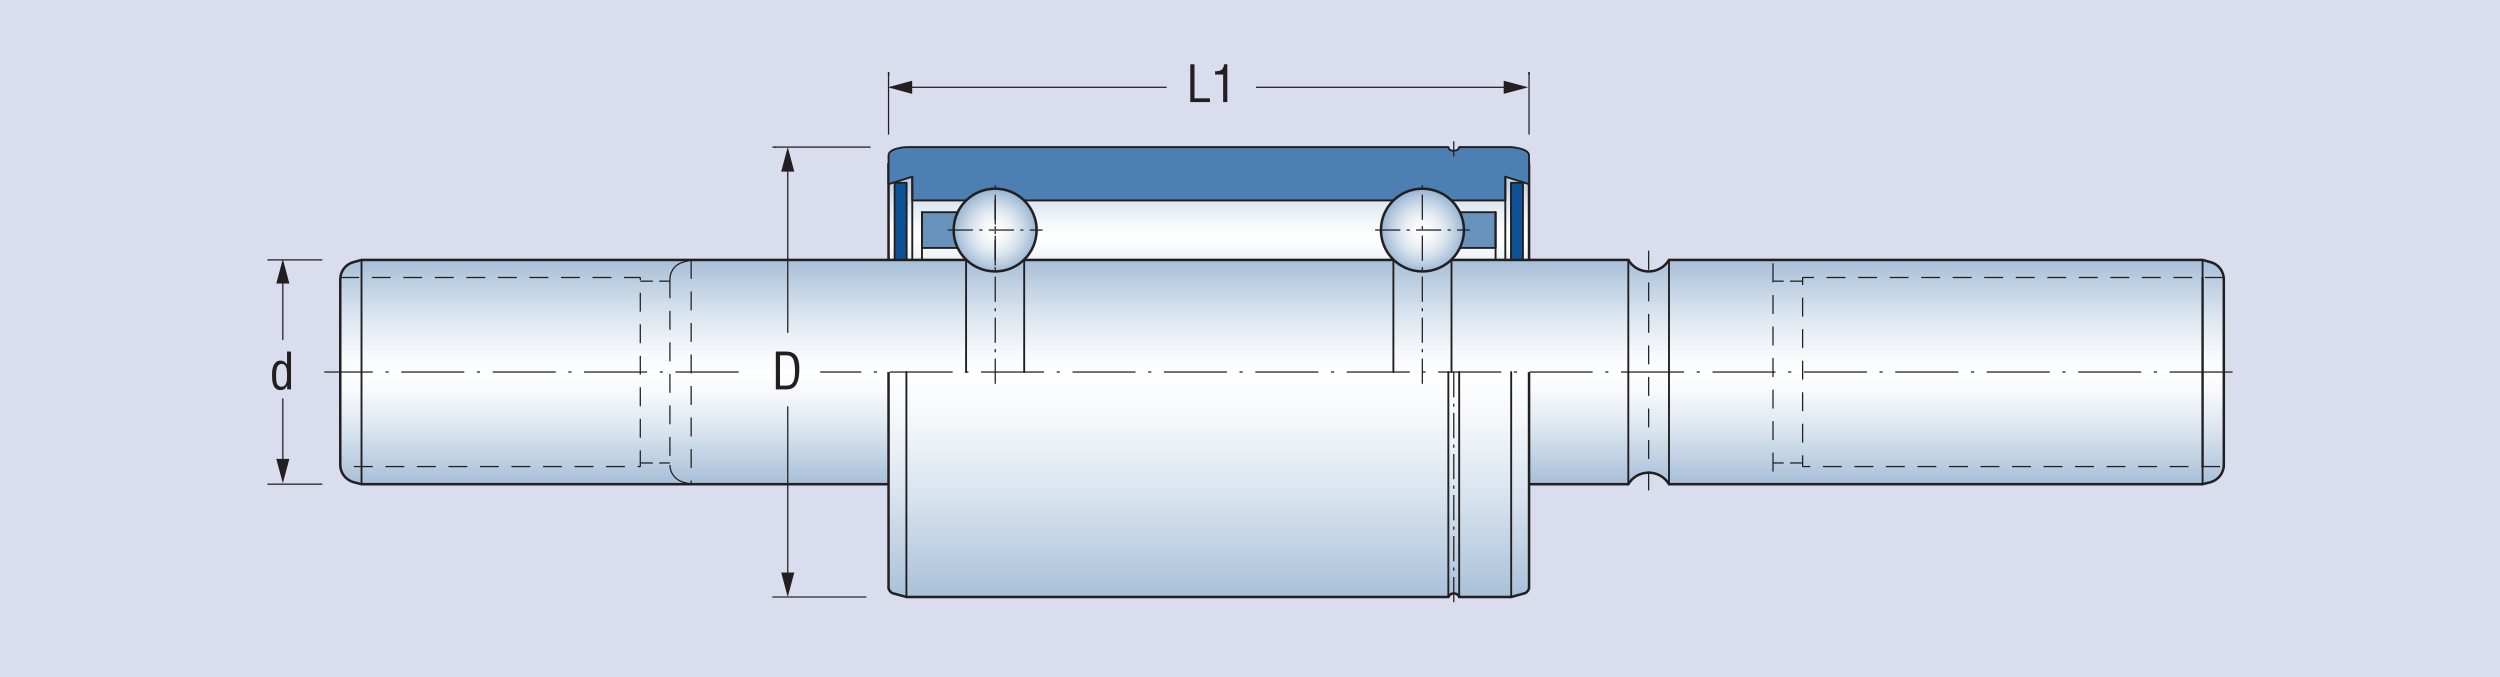 <?xml version="1.0" encoding="UTF-8"?>
<svg xmlns="http://www.w3.org/2000/svg" version="1.1" xmlns:xlink="http://www.w3.org/1999/xlink" viewBox="0 0 354.331 96">
  <defs>
    <style>
      .cls-1 {
        clip-path: url(#clippath-6);
      }

      .cls-2 {
        clip-path: url(#clippath-7);
      }

      .cls-3 {
        stroke-dasharray: 8.937 1.787 .447 1.787;
      }

      .cls-3, .cls-4, .cls-5, .cls-6, .cls-7, .cls-8, .cls-9, .cls-10, .cls-11 {
        fill: none;
      }

      .cls-3, .cls-4, .cls-5, .cls-6, .cls-8, .cls-9, .cls-10, .cls-11 {
        stroke: #231f20;
      }

      .cls-3, .cls-4, .cls-6, .cls-9, .cls-10, .cls-11 {
        stroke-linejoin: bevel;
        stroke-width: .179px;
      }

      .cls-4 {
        stroke-dasharray: 2.681 1.787;
      }

      .cls-12 {
        clip-path: url(#clippath-4);
      }

      .cls-13 {
        fill: url(#linear-gradient-2);
      }

      .cls-5 {
        stroke-miterlimit: 2.613;
        stroke-width: .357px;
      }

      .cls-6 {
        stroke-dasharray: 4.468 4.468;
      }

      .cls-14 {
        fill: #dadded;
      }

      .cls-15 {
        clip-path: url(#clippath-9);
      }

      .cls-16 {
        fill: url(#radial-gradient);
      }

      .cls-8 {
        stroke-linecap: round;
        stroke-linejoin: round;
        stroke-width: .268px;
      }

      .cls-17 {
        fill: url(#linear-gradient-3);
      }

      .cls-18 {
        clip-path: url(#clippath-1);
      }

      .cls-19 {
        fill: #231f20;
      }

      .cls-9 {
        stroke-dasharray: 1.787 .894;
      }

      .cls-20 {
        clip-path: url(#clippath-5);
      }

      .cls-21 {
        clip-path: url(#clippath-8);
      }

      .cls-22 {
        clip-path: url(#clippath-3);
      }

      .cls-23 {
        fill: url(#radial-gradient-2);
      }

      .cls-24 {
        fill: #4d80b2;
        fill-rule: evenodd;
      }

      .cls-25 {
        fill: #0d5296;
      }

      .cls-26 {
        fill: #6692bc;
      }

      .cls-27 {
        clip-path: url(#clippath-2);
      }

      .cls-28 {
        fill: url(#linear-gradient);
      }

      .cls-11 {
        stroke-dasharray: 3.575 .894 .447 .894;
      }
    </style>
    <clipPath id="clippath-1">
      <rect class="cls-7" x="125.934" y="23.313" width="90.781" height="13.493"/>
    </clipPath>
    <linearGradient id="linear-gradient" x1="-56.693" y1="600.491" x2="-55.693" y2="600.491" gradientTransform="translate(-12271.45 1198.034) rotate(90) scale(20.721 -20.721)" gradientUnits="userSpaceOnUse">
      <stop offset="0" stop-color="#a6bfd8"/>
      <stop offset=".069" stop-color="#b6cadf"/>
      <stop offset=".255" stop-color="#dde7f0"/>
      <stop offset=".403" stop-color="#f6f8fb"/>
      <stop offset=".495" stop-color="#fff"/>
      <stop offset=".588" stop-color="#f6f8fb"/>
      <stop offset=".739" stop-color="#dde7f0"/>
      <stop offset=".93" stop-color="#b6cadf"/>
      <stop offset="1" stop-color="#a6bfd8"/>
    </linearGradient>
    <clipPath id="clippath-2">
      <rect class="cls-7" x="48.227" y="36.838" width="266.959" height="31.785"/>
    </clipPath>
    <clipPath id="clippath-3">
      <path class="cls-7" d="M236.551,36.838c-.609,1.024-1.699,1.634-2.884,1.634s-2.276-.61-2.884-1.634H51.238l-1.152.319c-1.09.289-1.859,1.281-1.859,2.435v26.31c0,1.12.769,2.112,1.859,2.433l1.152.288h179.545c.608-1.024,1.699-1.632,2.884-1.632s2.275.608,2.884,1.632h75.625l1.152-.288c1.091-.321,1.858-1.313,1.858-2.433v-26.31c0-1.154-.767-2.146-1.858-2.435l-1.152-.319"/>
    </clipPath>
    <linearGradient id="linear-gradient-2" x1="-56.693" y1="600.491" x2="-55.693" y2="600.491" gradientTransform="translate(19268.912 -1733.42) rotate(-90) scale(31.786 -31.786)" gradientUnits="userSpaceOnUse">
      <stop offset="0" stop-color="#a6bfd8"/>
      <stop offset=".069" stop-color="#b6cadf"/>
      <stop offset=".255" stop-color="#dde7f0"/>
      <stop offset=".403" stop-color="#f6f8fb"/>
      <stop offset=".495" stop-color="#fff"/>
      <stop offset=".588" stop-color="#f6f8fb"/>
      <stop offset=".739" stop-color="#dde7f0"/>
      <stop offset=".93" stop-color="#b6cadf"/>
      <stop offset="1" stop-color="#a6bfd8"/>
    </linearGradient>
    <clipPath id="clippath-4">
      <rect class="cls-7" x="125.934" y="52.731" width="90.78" height="31.884"/>
    </clipPath>
    <clipPath id="clippath-5">
      <path class="cls-7" d="M125.933,52.73v30.699l.161.288c.127.192.321.352.513.384l1.859.514h76.81l.063-.097c.13-.256.417-.417.706-.417.321,0,.576.161.736.417l.032.097h7.371l1.859-.514c.192-.032.384-.192.514-.384l.157-.288v-30.699"/>
    </clipPath>
    <linearGradient id="linear-gradient-3" x1="-56.693" y1="600.491" x2="-55.693" y2="600.491" gradientTransform="translate(-38197.047 3643.525) rotate(90) scale(63.895 -63.895)" gradientUnits="userSpaceOnUse">
      <stop offset="0" stop-color="#a6bfd8"/>
      <stop offset=".069" stop-color="#b6cadf"/>
      <stop offset=".255" stop-color="#dde7f0"/>
      <stop offset=".403" stop-color="#f6f8fb"/>
      <stop offset=".495" stop-color="#fff"/>
      <stop offset=".588" stop-color="#f6f8fb"/>
      <stop offset=".739" stop-color="#dde7f0"/>
      <stop offset=".93" stop-color="#b6cadf"/>
      <stop offset="1" stop-color="#a6bfd8"/>
    </linearGradient>
    <clipPath id="clippath-6">
      <rect class="cls-7" x="135.162" y="26.744" width="11.761" height="11.727"/>
    </clipPath>
    <clipPath id="clippath-7">
      <path class="cls-7" d="M135.162,32.607c0,3.236,2.629,5.865,5.897,5.865,3.236,0,5.864-2.629,5.864-5.865s-2.628-5.863-5.864-5.863c-3.268,0-5.897,2.627-5.897,5.863"/>
    </clipPath>
    <radialGradient id="radial-gradient" cx="-56.693" cy="600.491" fx="-56.693" fy="600.491" r="1" gradientTransform="translate(473.961 3558.87) scale(5.872 -5.872)" gradientUnits="userSpaceOnUse">
      <stop offset="0" stop-color="#fff"/>
      <stop offset=".178" stop-color="#fafbfc"/>
      <stop offset=".386" stop-color="#ecf1f6"/>
      <stop offset=".608" stop-color="#d4e0ec"/>
      <stop offset=".838" stop-color="#b4c9de"/>
      <stop offset="1" stop-color="#99b6d3"/>
    </radialGradient>
    <clipPath id="clippath-8">
      <rect class="cls-7" x="195.726" y="26.744" width="11.76" height="11.727"/>
    </clipPath>
    <clipPath id="clippath-9">
      <path class="cls-7" d="M195.726,32.607c0,3.236,2.627,5.865,5.864,5.865,3.269,0,5.897-2.629,5.897-5.865s-2.628-5.863-5.897-5.863c-3.237,0-5.864,2.627-5.864,5.863"/>
    </clipPath>
    <radialGradient id="radial-gradient-2" cx="-56.693" cy="600.491" fx="-56.693" fy="600.491" r="1" gradientTransform="translate(534.524 3558.87) scale(5.872 -5.872)" gradientUnits="userSpaceOnUse">
      <stop offset="0" stop-color="#fff"/>
      <stop offset=".178" stop-color="#fafbfc"/>
      <stop offset=".386" stop-color="#ecf1f6"/>
      <stop offset=".608" stop-color="#d4e0ec"/>
      <stop offset=".838" stop-color="#b4c9de"/>
      <stop offset="1" stop-color="#99b6d3"/>
    </radialGradient>
  </defs>
  <!-- Generator: Adobe Illustrator 28.7.4, SVG Export Plug-In . SVG Version: 1.2.0 Build 166)  -->
  <g>
    <g id="Layer_1">
      <rect class="cls-14" width="354.331" height="96"/>
      <g class="cls-18">
        <rect class="cls-28" x="125.934" y="23.313" width="90.781" height="13.493"/>
      </g>
      <polyline class="cls-5" points="216.715 36.805 216.715 23.313 125.934 23.313 125.934 36.805"/>
      <rect class="cls-26" x="130.676" y="30.075" width="5.064" height="5.064"/>
      <rect class="cls-8" x="130.676" y="30.075" width="5.064" height="5.064"/>
      <rect class="cls-26" x="206.91" y="30.075" width="5.062" height="5.064"/>
      <rect class="cls-8" x="206.91" y="30.075" width="5.062" height="5.064"/>
      <path class="cls-24" d="M125.934,26.102l3.366-1.057v3.364h84.051v-3.364l3.364,1.057v-4.07c0-1.011-2.531-1.185-2.531-1.185h-7.371s-.044.513-.768.513c-.662,0-.639-.256-.768-.513h-76.811s-2.532.109-2.532,1.185"/>
      <path class="cls-8" d="M125.934,26.102l3.366-1.057v3.364h84.051v-3.364l3.364,1.057v-4.07c0-1.011-2.531-1.185-2.531-1.185h-7.371s-.044.513-.768.513c-.662,0-.639-.256-.768-.513h-76.811s-2.532.109-2.532,1.185v4.07Z"/>
      <g class="cls-27">
        <g class="cls-22">
          <rect class="cls-13" x="48.227" y="36.838" width="266.959" height="31.785"/>
        </g>
      </g>
      <path class="cls-5" d="M125.934,68.624H51.238l-1.152-.288c-1.09-.321-1.859-1.314-1.859-2.434v-26.31c0-1.153.769-2.146,1.859-2.435l1.152-.319h179.546c.607,1.024,1.699,1.634,2.884,1.634s2.274-.61,2.883-1.634h75.625l1.153.319c1.09.289,1.859,1.282,1.859,2.435v26.31c0,1.12-.769,2.113-1.859,2.434l-1.153.288h-75.625c-.609-1.024-1.698-1.634-2.883-1.634s-2.277.61-2.884,1.634h-104.85Z"/>
      <g class="cls-12">
        <g class="cls-20">
          <rect class="cls-17" x="125.934" y="52.73" width="90.78" height="31.884"/>
        </g>
      </g>
      <path class="cls-5" d="M125.934,52.73v30.699l.161.288c.127.192.32.353.513.384l1.858.513h76.811l.063-.095c.129-.257.417-.418.705-.418.321,0,.576.161.737.418l.031.095h7.371l1.859-.513c.192-.031.384-.192.513-.384l.159-.288v-30.699"/>
      <rect class="cls-25" x="126.8" y="25.911" width="1.698" height="10.895"/>
      <rect class="cls-8" x="126.8" y="25.911" width="1.698" height="10.895"/>
      <rect class="cls-25" x="214.153" y="25.911" width="1.696" height="10.895"/>
      <rect class="cls-8" x="214.153" y="25.911" width="1.696" height="10.895"/>
      <line class="cls-8" x1="128.465" y1="84.614" x2="128.465" y2="52.73"/>
      <g class="cls-1">
        <g class="cls-2">
          <rect class="cls-16" x="135.162" y="26.744" width="11.761" height="11.728"/>
        </g>
      </g>
      <path class="cls-5" d="M146.923,32.607c0-3.237-2.627-5.864-5.864-5.864-3.269,0-5.897,2.627-5.897,5.864s2.628,5.864,5.897,5.864c3.237,0,5.864-2.628,5.864-5.864Z"/>
      <line class="cls-8" x1="136.925" y1="36.805" x2="136.925" y2="52.73"/>
      <line class="cls-8" x1="130.676" y1="30.075" x2="130.676" y2="36.805"/>
      <line class="cls-8" x1="129.299" y1="36.805" x2="129.299" y2="25.045"/>
      <line class="cls-8" x1="145.16" y1="36.805" x2="145.16" y2="52.73"/>
      <line class="cls-8" x1="214.184" y1="84.614" x2="214.184" y2="52.73"/>
      <g class="cls-21">
        <g class="cls-15">
          <rect class="cls-23" x="195.726" y="26.744" width="11.761" height="11.728"/>
        </g>
      </g>
      <path class="cls-5" d="M207.486,32.607c0-3.237-2.627-5.864-5.897-5.864-3.236,0-5.864,2.627-5.864,5.864s2.628,5.864,5.864,5.864c3.27,0,5.897-2.628,5.897-5.864Z"/>
      <line class="cls-8" x1="205.724" y1="36.805" x2="205.724" y2="52.73"/>
      <line class="cls-8" x1="197.488" y1="36.805" x2="197.488" y2="52.73"/>
      <line class="cls-8" x1="211.972" y1="30.075" x2="211.972" y2="36.805"/>
      <line class="cls-8" x1="213.351" y1="36.805" x2="213.351" y2="25.045"/>
      <line class="cls-8" x1="312.176" y1="39.335" x2="312.176" y2="66.124"/>
      <line class="cls-8" x1="205.277" y1="84.614" x2="205.277" y2="52.73"/>
      <line class="cls-8" x1="206.813" y1="84.614" x2="206.813" y2="52.73"/>
      <line class="cls-8" x1="51.238" y1="36.838" x2="51.238" y2="68.624"/>
      <line class="cls-8" x1="312.176" y1="36.838" x2="312.176" y2="68.624"/>
      <line class="cls-8" x1="236.551" y1="36.838" x2="236.551" y2="68.624"/>
      <line class="cls-8" x1="230.784" y1="36.838" x2="230.784" y2="68.624"/>
      <path class="cls-3" d="M316.436,52.73H116.253M104.679,52.73h-58.719"/>
      <path class="cls-11" d="M206.045,20.01v2.177M206.045,52.73v32.719M201.59,54.397v-28.486M194.893,32.607h13.428M141.058,54.397v-28.486M134.329,32.607h13.426"/>
      <line class="cls-4" x1="233.667" y1="35.556" x2="233.667" y2="69.908"/>
      <path class="cls-10" d="M51.271,68.624h-.033.033Z"/>
      <path class="cls-10" d="M51.271,36.838h-.033.033Z"/>
      <path class="cls-10" d="M51.271,66.125h-.033.033Z"/>
      <path class="cls-10" d="M51.271,39.335h-.033.033Z"/>
      <line class="cls-11" x1="141.058" y1="37.638" x2="141.058" y2="27.576"/>
      <path class="cls-10" d="M312.176,66.125h-.033.033Z"/>
      <path class="cls-10" d="M312.176,39.335h-.033.033Z"/>
      <path class="cls-10" d="M48.227,42.091v-.031.031Z"/>
      <path class="cls-10" d="M94.948,39.592v-.031.031Z"/>
      <path class="cls-10" d="M125.966,22.032h-.032.032Z"/>
      <path class="cls-10" d="M233.667,35.556v-.032.032Z"/>
      <path class="cls-10" d="M315.187,39.592v-.031.031Z"/>
      <path class="cls-10" d="M251.291,37.35v-.032.032Z"/>
      <path class="cls-10" d="M312.176,68.624h-.033.033Z"/>
      <path class="cls-10" d="M312.176,36.838h-.033.033Z"/>
      <path class="cls-4" d="M48.227,39.335h42.523v26.789h-42.523M97.959,36.838v31.786M94.948,39.592v26.309"/>
      <line class="cls-9" x1="90.75" y1="65.613" x2="94.948" y2="65.613"/>
      <path class="cls-6" d="M94.948,65.901c0,1.121.768,2.114,1.858,2.434M97.959,68.624l-1.154-.288"/>
      <line class="cls-9" x1="90.75" y1="39.849" x2="94.948" y2="39.849"/>
      <path class="cls-6" d="M97.959,36.838l-1.154.319M96.806,37.157c-1.09.289-1.858,1.282-1.858,2.435"/>
      <path class="cls-9" d="M255.489,65.613h-4.198M255.489,39.849h-4.198"/>
      <path class="cls-4" d="M315.187,39.335h-59.698v26.789h59.679M251.291,37.35v31.274"/>
      <line class="cls-10" x1="122.79" y1="84.614" x2="109.46" y2="84.614"/>
      <line class="cls-10" x1="123.401" y1="20.847" x2="109.459" y2="20.847"/>
      <path class="cls-10" d="M109.908,20.847h-.031v.032q.031,0,.031-.032Z"/>
      <line class="cls-10" x1="45.693" y1="68.624" x2="37.894" y2="68.624"/>
      <line class="cls-10" x1="45.693" y1="36.838" x2="37.894" y2="36.838"/>
      <line class="cls-10" x1="40.084" y1="48.195" x2="40.084" y2="38.505"/>
      <line class="cls-10" x1="40.084" y1="66.959" x2="40.084" y2="56.462"/>
      <line class="cls-10" x1="111.65" y1="47.179" x2="111.65" y2="22.621"/>
      <line class="cls-10" x1="111.65" y1="83.323" x2="111.65" y2="57.59"/>
      <path class="cls-10" d="M38.343,36.838h-.032.032Z"/>
      <line class="cls-10" x1="125.934" y1="10.569" x2="125.934" y2="10.216"/>
      <path class="cls-10" d="M125.966,10.633c0-.032-.032-.032-.032-.032v.032h.032Z"/>
      <path class="cls-10" d="M125.966,10.633c0-.032-.032-.032-.032-.032v.032h.032Z"/>
      <line class="cls-10" x1="216.715" y1="19.074" x2="216.715" y2="10.217"/>
      <line class="cls-10" x1="125.934" y1="19.074" x2="125.934" y2="10.217"/>
      <line class="cls-10" x1="165.349" y1="12.374" x2="127.633" y2="12.374"/>
      <line class="cls-10" x1="215.05" y1="12.374" x2="178.006" y2="12.374"/>
      <path class="cls-10" d="M125.966,10.633c0-.032-.032-.032-.032-.032v.032h.032Z"/>
      <line class="cls-10" x1="216.715" y1="10.569" x2="216.715" y2="10.216"/>
      <path class="cls-10" d="M216.715,10.633v-.032.032Z"/>
      <polyline class="cls-19" points="111.65 20.847 112.579 24.317 110.72 24.317"/>
      <polyline class="cls-19" points="40.086 36.717 41.015 40.187 39.156 40.187"/>
      <polyline class="cls-19" points="111.65 84.614 110.72 81.142 112.579 81.142"/>
      <polyline class="cls-19" points="40.086 68.503 39.156 65.032 41.015 65.032"/>
      <polyline class="cls-19" points="216.594 12.374 213.122 11.444 213.122 13.304"/>
      <polyline class="cls-19" points="125.813 12.374 129.285 13.304 129.285 11.444"/>
      <path class="cls-19" d="M109.96,55.186v-5.358h1.472c1.672,0,1.9,1.357,1.857,2.679-.042,1.307-.299,2.679-1.749,2.679M110.553,54.65h.95c.871,0,1.229-.65,1.172-2.25-.042-1.222-.214-2.037-1.172-2.037h-.95v4.287Z"/>
      <path class="cls-19" d="M40.681,49.825h.565v5.359h-.544v-.522h-.014c-.243.473-.485.63-.964.63-1.251,0-1.15-1.751-1.166-2.102-.042-1.163.345-2.086,1.194-2.086.407,0,.65.172.915.514h.014M40.681,53.133c0-.542-.014-1.55-.771-1.55-.472,0-.779.372-.779,1.594,0,.857.028,1.635.799,1.635.587,0,.751-.734.751-1.185v-.494Z"/>
      <polyline class="cls-19" points="168.705 14.469 168.705 9.11 169.297 9.11 169.297 13.933 171.483 13.933 171.483 14.469"/>
      <path class="cls-19" d="M173.359,10.568h-1.143v-.466c.764-.013,1.185-.156,1.271-.993h.465v5.36h-.593"/>
    </g>
  </g>
</svg>